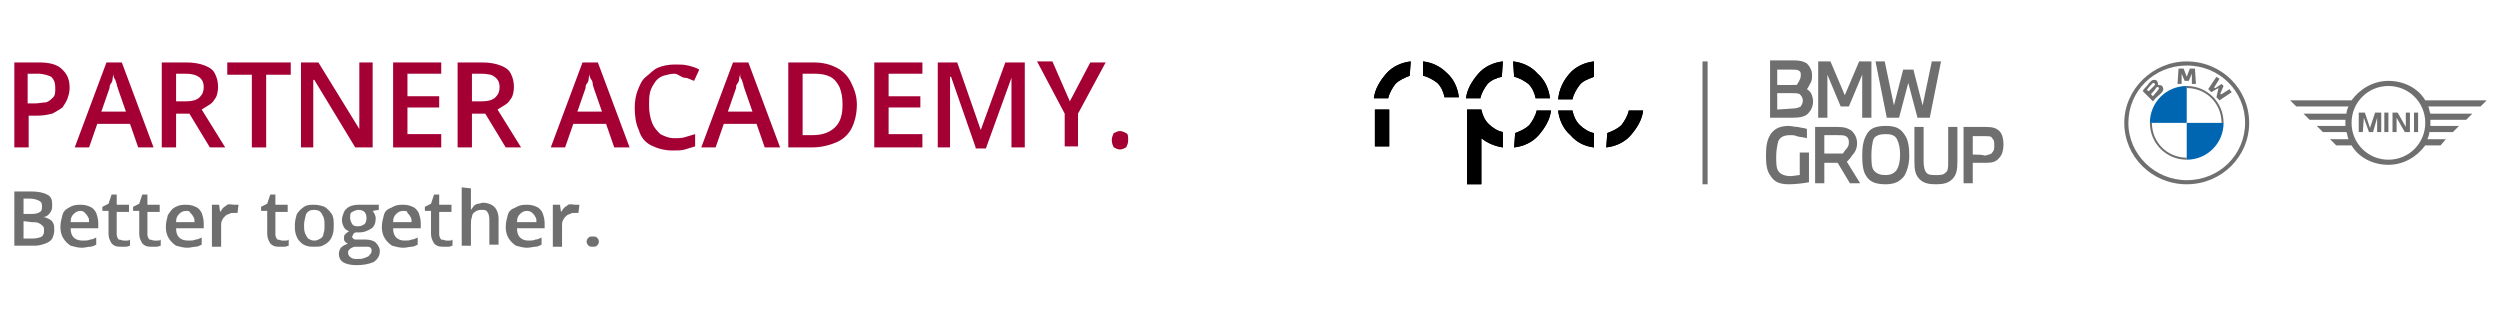 <?xml version="1.0" encoding="utf-8"?>
<!-- Generator: $$$/GeneralStr/196=Adobe Illustrator 27.6.0, SVG Export Plug-In . SVG Version: 6.00 Build 0)  -->
<svg version="1.1" id="Ebene_1" xmlns="http://www.w3.org/2000/svg" xmlns:xlink="http://www.w3.org/1999/xlink" x="0px" y="0px"
	 viewBox="0 0 244.2 31.9" style="enable-background:new 0 0 244.2 31.9;" xml:space="preserve">
<style type="text/css">
	.st0{fill:#A50034;}
	.st1{fill:#6F6F6F;}
	.st2{fill:#0066B1;}
</style>
<g>
	<g>
		<path class="st0" d="M3.8,6.1c1.1,0,1.8,0.2,2.3,0.7s0.7,1,0.7,1.8c0,0.4-0.1,0.7-0.2,1c-0.1,0.3-0.3,0.6-0.5,0.9
			c-0.3,0.2-0.6,0.4-1,0.6c-0.4,0.1-0.9,0.2-1.5,0.2H2.8v3.1H1.4V6.1H3.8z M3.7,7.2h-1v2.9h0.7c0.4,0,0.8-0.1,1.1-0.1
			C4.8,9.9,5,9.7,5.2,9.5S5.4,9,5.4,8.6c0-0.5-0.1-0.8-0.4-1.1C4.8,7.4,4.3,7.2,3.7,7.2z"/>
		<path class="st0" d="M13.5,14.4l-0.8-2.3H9.5l-0.8,2.3H7.3l3.1-8.3h1.5l3.1,8.3H13.5z M12.3,10.9l-0.8-2.3c0-0.1-0.1-0.2-0.1-0.4
			c-0.1-0.2-0.1-0.4-0.2-0.5s-0.1-0.3-0.1-0.5c0,0.2-0.1,0.3-0.1,0.5s-0.1,0.4-0.2,0.5c-0.1,0.2-0.1,0.3-0.1,0.4l-0.8,2.3H12.3z"/>
		<path class="st0" d="M18.2,6.1c0.7,0,1.3,0.1,1.8,0.3s0.8,0.4,1,0.8s0.3,0.8,0.3,1.3c0,0.4-0.1,0.8-0.2,1
			c-0.2,0.3-0.3,0.5-0.6,0.7s-0.5,0.3-0.8,0.5l2.3,3.7h-1.5l-2-3.3h-1.3v3.3h-1.4V6.1H18.2z M18.1,7.2h-0.9v2.7h0.9
			c0.6,0,1.1-0.1,1.4-0.4s0.4-0.6,0.4-1c0-0.5-0.2-0.8-0.5-1S18.7,7.2,18.1,7.2z"/>
		<path class="st0" d="M26,14.4h-1.4V7.3h-2.4V6.1h6.2v1.2H26V14.4L26,14.4z"/>
		<path class="st0" d="M36.4,14.4h-1.7l-4-6.6h-0.1c0,0.2,0,0.5,0,0.7c0,0.2,0,0.5,0,0.8s0,0.5,0,0.8v4.3h-1.2V6.1h1.7l4,6.5l0,0
			c0-0.2,0-0.4,0-0.7s0-0.5,0-0.8s0-0.5,0-0.8V6.1h1.3V14.4z"/>
		<path class="st0" d="M43.1,14.4h-4.7V6.1h4.7v1.1h-3.3v2.2h3.1v1.1h-3.1v2.6h3.3V14.4z"/>
		<path class="st0" d="M47.1,6.1c0.7,0,1.3,0.1,1.8,0.3s0.8,0.4,1,0.8s0.3,0.8,0.3,1.3c0,0.4-0.1,0.8-0.2,1
			c-0.2,0.3-0.3,0.5-0.6,0.7s-0.5,0.3-0.8,0.5l2.3,3.7h-1.5l-2-3.3h-1.3v3.3h-1.4V6.1H47.1z M47,7.2h-0.9v2.7H47
			c0.6,0,1.1-0.1,1.4-0.4s0.4-0.6,0.4-1c0-0.5-0.2-0.8-0.5-1C48.1,7.3,47.6,7.2,47,7.2z"/>
		<path class="st0" d="M60,14.4l-0.8-2.3H56l-0.8,2.3h-1.4l3.1-8.3h1.5l3.1,8.3H60z M58.8,10.9L58,8.6c0-0.1-0.1-0.2-0.1-0.4
			s-0.1-0.4-0.2-0.5c-0.1-0.2-0.1-0.3-0.1-0.5c0,0.2-0.1,0.3-0.1,0.5s-0.1,0.4-0.2,0.5s-0.1,0.3-0.1,0.4l-0.8,2.3H58.8z"/>
		<path class="st0" d="M65.9,7.2c-0.4,0-0.7,0.1-1.1,0.2C64.5,7.5,64.2,7.7,64,8c-0.2,0.3-0.4,0.6-0.5,1s-0.1,0.8-0.1,1.3
			c0,0.6,0.1,1.2,0.3,1.7c0.2,0.5,0.5,0.8,0.8,1.1c0.4,0.2,0.8,0.4,1.4,0.4c0.3,0,0.7,0,1-0.1s0.7-0.2,1-0.3v1.2
			c-0.3,0.1-0.7,0.2-1,0.3s-0.7,0.1-1.2,0.1c-0.8,0-1.5-0.2-2.1-0.5c-0.6-0.3-1-0.8-1.2-1.5c-0.3-0.6-0.4-1.4-0.4-2.2
			c0-0.6,0.1-1.2,0.3-1.7c0.2-0.5,0.4-1,0.8-1.3s0.7-0.7,1.2-0.9c0.5-0.2,1-0.3,1.7-0.3c0.4,0,0.8,0,1.2,0.1s0.8,0.2,1.1,0.4
			l-0.5,1.1c-0.3-0.1-0.6-0.3-0.9-0.3S66.2,7.2,65.9,7.2z"/>
		<path class="st0" d="M74.7,14.4l-0.8-2.3h-3.2l-0.8,2.3h-1.4l3.1-8.3h1.5l3.1,8.3H74.7z M73.5,10.9l-0.8-2.3
			c0-0.1-0.1-0.2-0.1-0.4c-0.1-0.2-0.1-0.4-0.2-0.5s-0.1-0.3-0.1-0.5c0,0.2-0.1,0.3-0.1,0.5S72.1,8.1,72,8.2s-0.1,0.3-0.1,0.4
			l-0.8,2.3H73.5z"/>
		<path class="st0" d="M83.7,10.2c0,0.9-0.2,1.7-0.5,2.3s-0.8,1.1-1.5,1.4c-0.7,0.3-1.5,0.5-2.4,0.5H77V6.1h2.5
			c0.9,0,1.6,0.2,2.2,0.5s1.1,0.8,1.4,1.4S83.7,9.3,83.7,10.2z M82.3,10.2c0-0.7-0.1-1.2-0.3-1.7c-0.2-0.4-0.5-0.8-0.9-1
			s-0.9-0.3-1.5-0.3h-1.2v6h1c1,0,1.7-0.3,2.2-0.8S82.3,11.2,82.3,10.2z"/>
		<path class="st0" d="M90.1,14.4h-4.7V6.1h4.7v1.1h-3.3v2.2h3.1v1.1h-3.1v2.6h3.3V14.4z"/>
		<path class="st0" d="M95.3,14.4l-2.4-6.9h-0.1c0,0.2,0,0.4,0,0.6c0,0.3,0,0.6,0,0.9s0,0.6,0,0.9v4.5h-1.2V6.1h1.9l2.3,6.6l0,0
			l2.4-6.6h1.9v8.3h-1.3V9.8c0-0.3,0-0.5,0-0.8s0-0.6,0-0.8c0-0.3,0-0.5,0-0.6l0,0l-2.5,6.9h-1V14.4z"/>
		<path class="st0" d="M104.5,9.9l2-3.8h1.5l-2.7,5v3.2H104v-3.2L101.3,6h1.5L104.5,9.9z"/>
		<path class="st0" d="M108.6,13.7c0-0.3,0.1-0.5,0.2-0.7c0.2-0.1,0.4-0.2,0.6-0.2s0.4,0.1,0.6,0.2c0.2,0.1,0.2,0.3,0.2,0.7
			c0,0.3-0.1,0.5-0.2,0.7c-0.2,0.1-0.4,0.2-0.6,0.2s-0.4-0.1-0.6-0.2C108.7,14.2,108.6,14,108.6,13.7z"/>
	</g>
	<g>
		<path class="st1" d="M1.4,18.7H3c0.7,0,1.2,0.1,1.6,0.3s0.5,0.5,0.5,1c0,0.2,0,0.4-0.1,0.6S4.8,20.9,4.7,21s-0.3,0.2-0.5,0.2l0,0
			c0.2,0,0.4,0.1,0.6,0.2s0.3,0.2,0.4,0.4c0.1,0.2,0.1,0.4,0.1,0.7c0,0.3-0.1,0.6-0.2,0.8s-0.4,0.4-0.7,0.5S3.8,24,3.4,24h-2V18.7z
			 M2.3,20.9h0.8c0.4,0,0.7-0.1,0.8-0.2c0.2-0.1,0.2-0.3,0.2-0.6c0-0.3-0.1-0.4-0.3-0.5s-0.5-0.2-0.9-0.2H2.3V20.9z M2.3,21.6v1.7
			h0.9c0.4,0,0.7-0.1,0.9-0.2c0.2-0.2,0.2-0.4,0.2-0.6s0-0.3-0.1-0.4S4,21.9,3.8,21.8c-0.2-0.1-0.4-0.1-0.7-0.1L2.3,21.6L2.3,21.6z"
			/>
		<path class="st1" d="M7.9,20c0.4,0,0.7,0.1,0.9,0.2c0.3,0.1,0.5,0.4,0.6,0.6c0.1,0.3,0.2,0.6,0.2,1v0.5H6.9c0,0.4,0.1,0.7,0.3,0.9
			c0.2,0.2,0.5,0.3,0.9,0.3c0.3,0,0.5,0,0.7-0.1c0.2,0,0.4-0.1,0.6-0.2v0.7C9.2,24,9,24.1,8.8,24.1S8.3,24.2,8,24.2
			c-0.4,0-0.7-0.1-1.1-0.2c-0.3-0.2-0.5-0.4-0.7-0.7C6,23,5.9,22.6,5.9,22.2c0-0.5,0.1-0.8,0.2-1.2s0.4-0.6,0.6-0.7
			C7.2,20,7.5,20,7.9,20z M7.9,20.6c-0.3,0-0.5,0.1-0.7,0.3c-0.2,0.2-0.3,0.4-0.3,0.8h1.8c0-0.2,0-0.4-0.1-0.5
			c-0.1-0.2-0.2-0.3-0.3-0.4S8.1,20.6,7.9,20.6z"/>
		<path class="st1" d="M12.1,23.5c0.1,0,0.2,0,0.3,0c0.1,0,0.2,0,0.3-0.1V24c-0.1,0-0.2,0.1-0.4,0.1c-0.2,0-0.3,0-0.5,0
			s-0.4,0-0.6-0.1c-0.2-0.1-0.3-0.2-0.4-0.4c-0.1-0.2-0.2-0.4-0.2-0.8v-2.2H10v-0.4l0.6-0.3l0.3-0.9h0.5v1h1.2v0.7h-1.2v2.2
			c0,0.2,0.1,0.4,0.2,0.5C11.8,23.4,11.9,23.5,12.1,23.5z"/>
		<path class="st1" d="M15.1,23.5c0.1,0,0.2,0,0.3,0c0.1,0,0.2,0,0.3-0.1V24c-0.1,0-0.2,0.1-0.4,0.1c-0.2,0-0.3,0-0.5,0
			s-0.4,0-0.6-0.1s-0.3-0.2-0.4-0.4c-0.1-0.2-0.2-0.4-0.2-0.8v-2.2H13v-0.4l0.6-0.3l0.3-0.9h0.5v1h1.2v0.7h-1.2v2.2
			c0,0.2,0.1,0.4,0.2,0.5C14.8,23.4,14.9,23.5,15.1,23.5z"/>
		<path class="st1" d="M18.2,20c0.4,0,0.7,0.1,0.9,0.2c0.3,0.1,0.5,0.4,0.6,0.6c0.1,0.3,0.2,0.6,0.2,1v0.5h-2.7
			c0,0.4,0.1,0.7,0.3,0.9c0.2,0.2,0.5,0.3,0.9,0.3c0.3,0,0.5,0,0.7-0.1c0.2,0,0.4-0.1,0.6-0.2v0.7c-0.2,0.1-0.4,0.2-0.6,0.2
			s-0.5,0.1-0.8,0.1c-0.4,0-0.7-0.1-1.1-0.2c-0.3-0.2-0.5-0.4-0.7-0.7c-0.2-0.3-0.3-0.7-0.3-1.1c0-0.5,0.1-0.8,0.2-1.2
			c0.2-0.3,0.4-0.6,0.6-0.7C17.5,20,17.8,20,18.2,20z M18.2,20.6c-0.3,0-0.5,0.1-0.7,0.3c-0.2,0.2-0.3,0.4-0.3,0.8H19
			c0-0.2,0-0.4-0.1-0.5c-0.1-0.2-0.2-0.3-0.3-0.4C18.5,20.6,18.4,20.6,18.2,20.6z"/>
		<path class="st1" d="M22.9,20c0.1,0,0.1,0,0.2,0s0.2,0,0.2,0l-0.1,0.8c-0.1,0-0.1,0-0.2,0s-0.1,0-0.2,0c-0.2,0-0.3,0-0.4,0.1
			c-0.1,0-0.3,0.1-0.4,0.2s-0.2,0.2-0.3,0.4c-0.1,0.2-0.1,0.3-0.1,0.5v2.1h-0.9V20h0.7l0.1,0.7l0,0c0.1-0.1,0.2-0.3,0.3-0.4
			c0.1-0.1,0.3-0.2,0.4-0.3S22.7,20,22.9,20z"/>
		<path class="st1" d="M27.6,23.5c0.1,0,0.2,0,0.3,0s0.2,0,0.3-0.1V24c-0.1,0-0.2,0.1-0.4,0.1s-0.3,0-0.5,0s-0.4,0-0.6-0.1
			s-0.3-0.2-0.4-0.4c-0.1-0.2-0.2-0.4-0.2-0.8v-2.2h-0.6v-0.4l0.6-0.3l0.3-0.9h0.5v1h1.2v0.7h-1.2v2.2c0,0.2,0.1,0.4,0.2,0.5
			C27.3,23.4,27.4,23.5,27.6,23.5z"/>
		<path class="st1" d="M32.6,22c0,0.3,0,0.6-0.1,0.9s-0.2,0.5-0.4,0.7c-0.2,0.2-0.4,0.3-0.6,0.4c-0.2,0.1-0.5,0.1-0.8,0.1
			s-0.5,0-0.8-0.1s-0.4-0.2-0.6-0.4c-0.2-0.2-0.3-0.4-0.4-0.7c-0.1-0.3-0.1-0.6-0.1-0.9c0-0.4,0.1-0.8,0.2-1.1
			c0.2-0.3,0.4-0.5,0.7-0.7s0.6-0.2,1-0.2s0.7,0.1,1,0.2c0.3,0.2,0.5,0.4,0.7,0.7C32.6,21.2,32.6,21.6,32.6,22z M29.7,22
			c0,0.3,0,0.5,0.1,0.8c0.1,0.2,0.2,0.4,0.3,0.5c0.2,0.1,0.3,0.2,0.6,0.2s0.4-0.1,0.6-0.2c0.2-0.1,0.3-0.3,0.3-0.5
			c0.1-0.2,0.1-0.5,0.1-0.8s0-0.5-0.1-0.8c-0.1-0.2-0.2-0.4-0.3-0.5s-0.3-0.2-0.6-0.2c-0.4,0-0.6,0.1-0.8,0.4
			C29.8,21.3,29.7,21.6,29.7,22z"/>
		<path class="st1" d="M34.8,25.9c-0.5,0-1-0.1-1.3-0.3s-0.4-0.5-0.4-0.8c0-0.2,0.1-0.5,0.2-0.6c0.2-0.2,0.4-0.3,0.7-0.4
			c-0.1,0-0.2-0.1-0.3-0.2s-0.1-0.2-0.1-0.3c0-0.2,0-0.3,0.1-0.4s0.2-0.2,0.4-0.3c-0.2-0.1-0.4-0.2-0.5-0.4
			c-0.1-0.2-0.2-0.4-0.2-0.7c0-0.3,0.1-0.5,0.2-0.8c0.1-0.2,0.3-0.4,0.5-0.5S34.6,20,35,20c0.1,0,0.2,0,0.2,0c0.1,0,0.2,0,0.2,0
			c0.1,0,0.1,0,0.2,0H37v0.5l-0.6,0.1c0.1,0.1,0.1,0.2,0.2,0.3c0,0.1,0.1,0.2,0.1,0.4c0,0.4-0.1,0.8-0.4,1c-0.3,0.2-0.7,0.4-1.2,0.4
			c-0.1,0-0.2,0-0.4,0c-0.1,0.1-0.2,0.1-0.2,0.2s-0.1,0.1-0.1,0.2s0,0.1,0.1,0.2c0,0,0.1,0.1,0.2,0.1c0.1,0,0.2,0,0.3,0h0.7
			c0.4,0,0.8,0.1,1,0.3c0.2,0.2,0.4,0.5,0.4,0.8c0,0.5-0.2,0.8-0.6,1.1C36,25.8,35.5,25.9,34.8,25.9z M34.8,25.3
			c0.3,0,0.6,0,0.8-0.1s0.4-0.1,0.5-0.3c0.1-0.1,0.2-0.2,0.2-0.4c0-0.1,0-0.2-0.1-0.3c-0.1-0.1-0.2-0.1-0.3-0.1s-0.3,0-0.5,0h-0.6
			c-0.2,0-0.3,0-0.4,0.1c-0.1,0-0.2,0.1-0.3,0.2S34,24.6,34,24.7c0,0.2,0.1,0.3,0.2,0.4C34.3,25.2,34.5,25.3,34.8,25.3z M35,22.1
			c0.3,0,0.4-0.1,0.6-0.2c0.1-0.1,0.2-0.3,0.2-0.6c0-0.3-0.1-0.5-0.2-0.6c-0.1-0.1-0.3-0.2-0.6-0.2c-0.2,0-0.4,0.1-0.6,0.2
			s-0.2,0.3-0.2,0.6c0,0.2,0.1,0.4,0.2,0.6C34.6,22.1,34.7,22.1,35,22.1z"/>
		<path class="st1" d="M39.4,20c0.4,0,0.7,0.1,0.9,0.2c0.3,0.1,0.5,0.4,0.6,0.6c0.1,0.3,0.2,0.6,0.2,1v0.5h-2.7
			c0,0.4,0.1,0.7,0.3,0.9c0.2,0.2,0.5,0.3,0.8,0.3s0.5,0,0.7-0.1c0.2,0,0.4-0.1,0.6-0.2v0.7c-0.2,0.1-0.4,0.2-0.6,0.2
			c-0.2,0-0.5,0.1-0.8,0.1c-0.4,0-0.7-0.1-1.1-0.2c-0.3-0.2-0.5-0.4-0.7-0.7c-0.2-0.3-0.3-0.7-0.3-1.1c0-0.5,0.1-0.8,0.2-1.2
			s0.4-0.6,0.7-0.7C38.7,20,39,20,39.4,20z M39.4,20.6c-0.3,0-0.5,0.1-0.7,0.3c-0.2,0.2-0.3,0.4-0.3,0.8h1.8c0-0.2,0-0.4-0.1-0.5
			c-0.1-0.2-0.2-0.3-0.3-0.4C39.8,20.6,39.6,20.6,39.4,20.6z"/>
		<path class="st1" d="M43.6,23.5c0.1,0,0.2,0,0.3,0s0.2,0,0.3-0.1V24c-0.1,0-0.2,0.1-0.4,0.1s-0.3,0-0.5,0s-0.4,0-0.6-0.1
			c-0.2-0.1-0.3-0.2-0.4-0.4c-0.1-0.2-0.2-0.4-0.2-0.8v-2.2h-0.6v-0.4l0.6-0.3l0.3-0.9h0.5v1h1.2v0.7h-1.2v2.2
			c0,0.2,0.1,0.4,0.2,0.5C43.3,23.4,43.5,23.5,43.6,23.5z"/>
		<path class="st1" d="M46,18.4v1.4c0,0.1,0,0.3,0,0.4s0,0.3,0,0.3l0,0c0.1-0.1,0.2-0.3,0.3-0.4s0.3-0.2,0.4-0.2
			c0.2,0,0.3-0.1,0.5-0.1c0.3,0,0.6,0.1,0.8,0.2s0.4,0.3,0.5,0.5s0.2,0.5,0.2,0.8v2.6h-0.9v-2.5c0-0.3-0.1-0.6-0.2-0.7
			c-0.1-0.2-0.3-0.2-0.6-0.2s-0.5,0.1-0.6,0.2c-0.2,0.1-0.3,0.3-0.3,0.5C46,21.4,46,21.7,46,22v2h-0.9v-5.7L46,18.4L46,18.4z"/>
		<path class="st1" d="M51.5,20c0.4,0,0.7,0.1,0.9,0.2c0.3,0.1,0.5,0.4,0.6,0.6c0.1,0.3,0.2,0.6,0.2,1v0.5h-2.7
			c0,0.4,0.1,0.7,0.3,0.9c0.2,0.2,0.5,0.3,0.8,0.3s0.5,0,0.7-0.1c0.2,0,0.4-0.1,0.6-0.2v0.7c-0.2,0.1-0.4,0.2-0.6,0.2
			c-0.2,0-0.5,0.1-0.8,0.1c-0.4,0-0.7-0.1-1.1-0.2c-0.3-0.2-0.5-0.4-0.7-0.7c-0.2-0.3-0.3-0.7-0.3-1.1c0-0.5,0.1-0.8,0.2-1.2
			s0.4-0.6,0.7-0.7C50.8,20,51.1,20,51.5,20z M51.5,20.6c-0.3,0-0.5,0.1-0.7,0.3c-0.2,0.2-0.3,0.4-0.3,0.8h1.9c0-0.2,0-0.4-0.1-0.5
			c-0.1-0.2-0.2-0.3-0.3-0.4S51.7,20.6,51.5,20.6z"/>
		<path class="st1" d="M56.2,20c0.1,0,0.1,0,0.2,0c0.1,0,0.2,0,0.2,0l-0.1,0.8c-0.1,0-0.1,0-0.2,0c-0.1,0-0.1,0-0.2,0
			c-0.2,0-0.3,0-0.4,0.1c-0.1,0-0.3,0.1-0.4,0.2c-0.1,0.1-0.2,0.2-0.3,0.4c-0.1,0.2-0.1,0.3-0.1,0.5v2.1H54V20h0.7l0.1,0.7l0,0
			c0.1-0.1,0.2-0.3,0.3-0.4s0.3-0.2,0.4-0.3S56.1,20,56.2,20z"/>
		<path class="st1" d="M57.3,23.6c0-0.2,0.1-0.3,0.2-0.4c0.1-0.1,0.2-0.1,0.4-0.1s0.3,0,0.4,0.1c0.1,0.1,0.2,0.2,0.2,0.4
			c0,0.2-0.1,0.3-0.2,0.4c-0.1,0.1-0.2,0.1-0.4,0.1s-0.3,0-0.4-0.1S57.3,23.8,57.3,23.6z"/>
	</g>
</g>
<g>
	<g>
		<path d="M152.2,9.7h1.4l0,0l0,0c0.1-0.5,0.4-1,0.7-1.4s0.9-0.6,1.4-0.8l0,0l0,0V6l0,0l0,0l0,0l0,0c-0.9,0.1-1.8,0.5-2.4,1.2
			S152.3,8.7,152.2,9.7C152.1,9.6,152.1,9.6,152.2,9.7C152.1,9.6,152.1,9.6,152.2,9.7C152.1,9.7,152.2,9.7,152.2,9.7L152.2,9.7z"/>
		<path d="M155.7,14.4L155.7,14.4L155.7,14.4C155.7,14.4,155.8,14.4,155.7,14.4C155.8,14.4,155.8,14.4,155.7,14.4V13l0,0l0,0
			c-0.5-0.1-1-0.4-1.4-0.8s-0.6-0.9-0.7-1.4l0,0l0,0h-1.4l0,0l0,0l0,0l0,0c0.1,0.9,0.5,1.8,1.2,2.4C154,13.9,154.8,14.3,155.7,14.4z
			"/>
		<path d="M156.9,14.4c0.9-0.1,1.8-0.5,2.4-1.2s1.1-1.5,1.2-2.4l0,0l0,0l0,0h-1.4l0,0l0,0c-0.1,0.5-0.4,1-0.7,1.4
			c-0.4,0.4-0.9,0.6-1.4,0.8l0,0l0,0L156.9,14.4C156.8,14.4,156.8,14.4,156.9,14.4C156.8,14.4,156.8,14.4,156.9,14.4L156.9,14.4
			L156.9,14.4z"/>
		<path d="M146.8,6c-0.9,0.1-1.8,0.5-2.4,1.2s-1.1,1.5-1.2,2.4l0,0l0,0l0,0h1.4l0,0l0,0c0.1-0.5,0.4-1,0.7-1.4
			c0.4-0.4,0.9-0.6,1.4-0.7l0,0l0,0L146.8,6L146.8,6L146.8,6L146.8,6L146.8,6z"/>
		<path d="M147.9,7.5c0.5,0.1,1,0.4,1.4,0.7c0.4,0.4,0.6,0.9,0.7,1.4l0,0l0,0h1.4l0,0l0,0l0,0c-0.1-0.9-0.5-1.8-1.2-2.4
			c-0.6-0.7-1.5-1.1-2.4-1.2l0,0l0,0l0,0l0,0L147.9,7.5C147.9,7.4,147.9,7.5,147.9,7.5L147.9,7.5z"/>
		<path d="M146.8,12.9c-0.5-0.1-1-0.4-1.4-0.8c-0.4-0.4-0.6-0.9-0.7-1.4l0,0l0,0h-1.4l0,0l0,0V18l0,0l0,0h1.4l0,0l0,0l0,0l0,0v-4.5
			c0.6,0.5,1.4,0.8,2.1,0.9l0,0l0,0l0,0l0,0L146.8,12.9C146.8,13,146.8,12.9,146.8,12.9L146.8,12.9z"/>
		<path d="M147.9,14.4c0.9-0.1,1.8-0.5,2.4-1.2s1.1-1.5,1.2-2.4l0,0l0,0l0,0l0,0h-1.4l0,0l0,0c-0.1,0.5-0.4,1-0.7,1.4
			c-0.4,0.4-0.9,0.6-1.4,0.8l0,0l0,0L147.9,14.4C147.9,14.3,147.9,14.4,147.9,14.4L147.9,14.4L147.9,14.4L147.9,14.4z"/>
		<path d="M139,6L139,6L139,6C138.9,6,138.9,6,139,6C138.9,6,138.9,6,139,6v1.4l0,0l0,0c0.5,0.1,1,0.4,1.4,0.7
			c0.4,0.4,0.6,0.9,0.7,1.4l0,0l0,0h1.4l0,0l0,0l0,0c-0.1-0.9-0.5-1.8-1.2-2.4C140.7,6.5,139.9,6.1,139,6z"/>
		<path d="M137.8,6c-0.9,0.1-1.8,0.5-2.4,1.2s-1.1,1.5-1.2,2.4l0,0l0,0l0,0h1.4l0,0l0,0c0.1-0.5,0.4-1,0.7-1.4
			c0.4-0.4,0.9-0.6,1.4-0.8l0,0l0,0L137.8,6C137.9,6,137.9,6,137.8,6L137.8,6L137.8,6z"/>
		<path d="M135.7,10.7h-1.4l0,0l0,0l0,0l0,0v3.6l0,0l0,0h1.4l0,0l0,0l0,0l0,0V10.7C135.7,10.8,135.7,10.8,135.7,10.7
			C135.7,10.8,135.7,10.8,135.7,10.7L135.7,10.7L135.7,10.7z"/>
	</g>
	<g>
		<path d="M152.2,9.7h1.4l0,0l0,0c0.1-0.5,0.4-1,0.7-1.4s0.9-0.6,1.4-0.8l0,0l0,0V6l0,0l0,0l0,0l0,0c-0.9,0.1-1.8,0.5-2.4,1.2
			S152.3,8.7,152.2,9.7C152.1,9.6,152.1,9.6,152.2,9.7C152.1,9.6,152.1,9.6,152.2,9.7C152.1,9.7,152.2,9.7,152.2,9.7L152.2,9.7z"/>
		<path d="M155.7,14.4L155.7,14.4L155.7,14.4C155.7,14.4,155.8,14.4,155.7,14.4C155.8,14.4,155.8,14.4,155.7,14.4V13l0,0l0,0
			c-0.5-0.1-1-0.4-1.4-0.8s-0.6-0.9-0.7-1.4l0,0l0,0h-1.4l0,0l0,0l0,0l0,0c0.1,0.9,0.5,1.8,1.2,2.4C154,13.9,154.8,14.3,155.7,14.4z
			"/>
		<path d="M156.9,14.4c0.9-0.1,1.8-0.5,2.4-1.2s1.1-1.5,1.2-2.4l0,0l0,0l0,0h-1.4l0,0l0,0c-0.1,0.5-0.4,1-0.7,1.4
			c-0.4,0.4-0.9,0.6-1.4,0.8l0,0l0,0L156.9,14.4C156.8,14.4,156.8,14.4,156.9,14.4C156.8,14.4,156.8,14.4,156.9,14.4L156.9,14.4
			L156.9,14.4z"/>
		<path d="M146.8,6c-0.9,0.1-1.8,0.5-2.4,1.2s-1.1,1.5-1.2,2.4l0,0l0,0l0,0h1.4l0,0l0,0c0.1-0.5,0.4-1,0.7-1.4
			c0.4-0.4,0.9-0.6,1.4-0.7l0,0l0,0L146.8,6L146.8,6L146.8,6L146.8,6L146.8,6z"/>
		<path d="M147.9,7.5c0.5,0.1,1,0.4,1.4,0.7c0.4,0.4,0.6,0.9,0.7,1.4l0,0l0,0h1.4l0,0l0,0l0,0c-0.1-0.9-0.5-1.8-1.2-2.4
			c-0.6-0.7-1.5-1.1-2.4-1.2l0,0l0,0l0,0l0,0L147.9,7.5C147.9,7.4,147.9,7.5,147.9,7.5L147.9,7.5z"/>
		<path d="M146.8,12.9c-0.5-0.1-1-0.4-1.4-0.8c-0.4-0.4-0.6-0.9-0.7-1.4l0,0l0,0h-1.4l0,0l0,0V18l0,0l0,0h1.4l0,0l0,0l0,0l0,0v-4.5
			c0.6,0.5,1.4,0.8,2.1,0.9l0,0l0,0l0,0l0,0L146.8,12.9C146.8,13,146.8,12.9,146.8,12.9L146.8,12.9z"/>
		<path d="M147.9,14.4c0.9-0.1,1.8-0.5,2.4-1.2s1.1-1.5,1.2-2.4l0,0l0,0l0,0l0,0h-1.4l0,0l0,0c-0.1,0.5-0.4,1-0.7,1.4
			c-0.4,0.4-0.9,0.6-1.4,0.8l0,0l0,0L147.9,14.4C147.9,14.3,147.9,14.4,147.9,14.4L147.9,14.4L147.9,14.4L147.9,14.4z"/>
		<path d="M139,6L139,6L139,6C138.9,6,138.9,6,139,6C138.9,6,138.9,6,139,6v1.4l0,0l0,0c0.5,0.1,1,0.4,1.4,0.7
			c0.4,0.4,0.6,0.9,0.7,1.4l0,0l0,0h1.4l0,0l0,0l0,0c-0.1-0.9-0.5-1.8-1.2-2.4C140.7,6.5,139.9,6.1,139,6z"/>
		<path d="M137.8,6c-0.9,0.1-1.8,0.5-2.4,1.2s-1.1,1.5-1.2,2.4l0,0l0,0l0,0h1.4l0,0l0,0c0.1-0.5,0.4-1,0.7-1.4
			c0.4-0.4,0.9-0.6,1.4-0.8l0,0l0,0L137.8,6C137.9,6,137.9,6,137.8,6L137.8,6L137.8,6z"/>
		<path d="M135.7,10.7h-1.4l0,0l0,0l0,0l0,0v3.6l0,0l0,0h1.4l0,0l0,0l0,0l0,0V10.7C135.7,10.8,135.7,10.8,135.7,10.7
			C135.7,10.8,135.7,10.8,135.7,10.7L135.7,10.7L135.7,10.7z"/>
	</g>
</g>
<g>
	<g id="BMW">
		<g>
			<path class="st1" d="M213.6,6c-3.3,0-6.1,2.7-6.1,6s2.7,6,6.1,6s6.1-2.7,6.1-6S217,6,213.6,6L213.6,6z M219.3,12
				c0,3.1-2.5,5.6-5.7,5.6c-3.1,0-5.7-2.5-5.7-5.6s2.5-5.6,5.7-5.6S219.3,8.9,219.3,12z"/>
			<path class="st1" d="M213.6,8.4v0.2l0,0c1.9,0,3.4,1.5,3.4,3.4h0.2C217.2,10,215.6,8.4,213.6,8.4L213.6,8.4 M213.6,15.4
				c-1.9,0-3.4-1.5-3.4-3.4H210c0,2,1.6,3.6,3.6,3.6"/>
			<g>
				<path id="W_00000038401958559747952230000003335180717694887565_" class="st1" d="M216.5,9.5c0.1,0.1,0.2,0.2,0.3,0.3L218,9
					c-0.1-0.1-0.2-0.2-0.2-0.3L217,9.2h-0.1V9.1l0.3-0.7L217,8.2l-0.6,0.4h-0.1V8.5l0.5-0.8c-0.1-0.1-0.2-0.1-0.3-0.2l-0.8,1.2
					c0.1,0.1,0.2,0.2,0.3,0.3l0.7-0.4l0,0l0,0L216.5,9.5z"/>
				<path id="M_00000014625792662285328050000001483229619419633832_" class="st1" d="M213.8,7.9l0.3-0.7V7.1v0.1v1
					c0.1,0,0.2,0,0.4,0l-0.1-1.5c-0.2,0-0.3,0-0.5,0l-0.3,0.8v0.1V7.5l-0.3-0.8c-0.2,0-0.3,0-0.5,0l-0.1,1.5c0.1,0,0.2,0,0.4,0v-1
					V7.1v0.1l0.3,0.7C213.4,7.9,213.8,7.9,213.8,7.9z"/>
				<path id="B_x5F_22d_00000049189862667614206340000000839590176819133857_" class="st1" d="M211.1,9.1c0.2-0.2,0.3-0.4,0.1-0.7
					c-0.1-0.1-0.3-0.1-0.4-0.1l0,0l0,0c0-0.1,0-0.2-0.1-0.4c-0.1-0.1-0.2-0.1-0.3-0.1c-0.2,0-0.3,0.1-0.7,0.6
					c-0.1,0.1-0.3,0.3-0.4,0.5l1,1C210.6,9.5,210.8,9.4,211.1,9.1z M209.7,8.8c0.2-0.3,0.4-0.5,0.5-0.6l0.1-0.1c0.1,0,0.1,0,0.2,0.1
					c0,0.1,0,0.1-0.1,0.2c-0.1,0.1-0.5,0.5-0.5,0.5L209.7,8.8z M210.1,9.2c0,0,0.4-0.4,0.5-0.6c0.1-0.1,0.1-0.1,0.1-0.1h0.1l0.1,0.1
					c0,0.1-0.1,0.1-0.1,0.2c-0.1,0.1-0.5,0.6-0.5,0.6L210.1,9.2z"/>
			</g>
			<path class="st2" d="M213.6,8.4V12H210C210,10,211.6,8.4,213.6,8.4z"/>
			<path class="st2" d="M217.2,12c0,2-1.6,3.6-3.6,3.6V12H217.2z"/>
		</g>
	</g>
	<g id="MINI">
		<g>
			<path class="st1" d="M230.8,12.9h-0.4V11h0.6l0.5,1.5L232,11h0.6v1.9h-0.4v-1.4l-0.4,1.4h-0.4l-0.5-1.4L230.8,12.9L230.8,12.9z
				 M233.3,12.9h-0.4V11h0.4V12.9z M234.1,12.9h-0.4V11h0.5l0.8,1.4V11h0.4v1.9h-0.5l-0.8-1.4V12.9z M236.2,12.9h-0.4V11h0.4V12.9z
				 M238.9,13.6h-1.8c0.1-0.2,0.2-0.5,0.2-0.7h2.3l0.6-0.6h-2.8c0-0.1,0-0.2,0-0.3s0-0.2,0-0.3h3.5l0.6-0.6h-4.1
				c-0.1-0.2-0.1-0.5-0.2-0.7h5.1l0.6-0.6h-6c-0.7-1.2-2.1-1.9-3.6-1.9s-2.8,0.8-3.6,1.9h-6l0.6,0.6h5.1c-0.1,0.2-0.2,0.5-0.2,0.7
				H225l0.6,0.6h3.5c0,0.1,0,0.2,0,0.3s0,0.2,0,0.3h-2.8l0.6,0.6h2.3c0.1,0.2,0.1,0.5,0.2,0.7h-1.8l0.6,0.6h1.5
				c0.7,1.2,2.1,1.9,3.6,1.9s2.8-0.8,3.6-1.9h1.5L238.9,13.6z M233.3,15.6c-2,0-3.6-1.6-3.6-3.6s1.6-3.6,3.6-3.6s3.6,1.6,3.6,3.6
				S235.3,15.6,233.3,15.6"/>
		</g>
	</g>
	<g id="BMW_Group_Next">
		<g>
			<path class="st1" d="M172.8,11.5h2.3c0.7,0,1.2-0.1,1.5-0.4c0.3-0.3,0.5-0.7,0.5-1.2c0-0.3-0.1-0.6-0.2-0.8
				c-0.1-0.2-0.3-0.3-0.4-0.4c0.1-0.1,0.2-0.3,0.3-0.5c0.2-0.3,0.2-0.5,0.2-0.9s-0.2-0.8-0.5-1.1c-0.3-0.2-0.7-0.3-1.2-0.3h-2.4v5.6
				H172.8z M173.6,10.7V9.1h1.5c0.3,0,0.5,0,0.7,0.1c0.2,0.2,0.3,0.4,0.3,0.6c0,0.3-0.1,0.4-0.2,0.6c-0.2,0.1-0.4,0.2-0.8,0.2
				L173.6,10.7L173.6,10.7L173.6,10.7z M173.6,8.3V6.8h1.4c0.3,0,0.6,0,0.7,0.1c0.2,0.1,0.2,0.2,0.2,0.5c0,0.2-0.1,0.4-0.2,0.6
				c-0.1,0.1-0.1,0.2-0.2,0.3H173.6L173.6,8.3z"/>
			<polygon class="st1" points="178.5,11.5 178.5,7.3 179.8,10.4 180.6,10.4 181.9,7.3 181.9,11.5 182.8,11.5 182.8,6 181.6,6 
				180.2,9.3 178.8,6 177.6,6 177.6,11.5 			"/>
			<polygon class="st1" points="185.5,11.5 186.4,8.1 187.3,11.5 188.5,11.5 189.6,6 188.7,6 187.8,10.3 186.9,6.8 185.9,6.8 
				185,10.3 184.1,6 183.2,6 184.3,11.5 			"/>
			<path class="st1" d="M176.7,17.8v-2.9h-0.9v2.2c-0.2,0-0.6,0.1-0.9,0.1c-0.6,0-1-0.2-1.2-0.5s-0.2-0.8-0.2-1.4s0.1-1.1,0.2-1.5
				c0.2-0.4,0.5-0.6,1.2-0.6c0.2,0,0.4,0,0.6,0.1c0.3,0.1,0.7,0.1,1,0.2v-0.9c-0.2-0.1-0.5-0.1-0.9-0.2c-0.3,0-0.6-0.1-0.9-0.1
				c-1,0-1.5,0.4-1.8,0.9s-0.4,1.1-0.4,2s0.1,1.5,0.4,1.9c0.3,0.5,0.7,0.9,1.8,0.9C175.4,18,176.2,17.9,176.7,17.8L176.7,17.8z"/>
			<path class="st1" d="M178.2,17.9v-2h1.3l1.2,2h1l-1.3-2.1c0.1-0.1,0.4-0.4,0.5-0.6c0.3-0.3,0.5-0.7,0.5-1.2s-0.2-0.9-0.5-1.2
				c-0.4-0.3-0.8-0.4-1.4-0.4h-2.2v5.5H178.2L178.2,17.9L178.2,17.9z M178.2,15v-1.8h1.2c0.5,0,0.7,0,0.9,0.1s0.3,0.3,0.3,0.6
				s-0.1,0.5-0.3,0.7c-0.1,0.1-0.2,0.3-0.3,0.4H178.2L178.2,15L178.2,15z"/>
			<path class="st1" d="M184.2,12.3c-1.1,0-1.6,0.3-1.9,0.9c-0.3,0.5-0.4,1.2-0.4,2c0,0.9,0.1,1.6,0.4,2c0.3,0.5,0.8,0.8,1.9,0.8
				c0.9,0,1.4-0.3,1.8-0.8c0.3-0.5,0.5-1.2,0.5-2c0-0.8-0.1-1.6-0.5-2.1C185.6,12.5,185.1,12.3,184.2,12.3L184.2,12.3z M184.2,13.1
				c0.5,0,0.9,0.1,1.1,0.5c0.2,0.4,0.3,0.9,0.3,1.5s-0.1,1.2-0.4,1.6c-0.3,0.3-0.6,0.4-1,0.4c-0.5,0-0.9-0.1-1.2-0.5
				c-0.2-0.3-0.2-0.9-0.2-1.5s0.1-1.2,0.2-1.5C183.2,13.2,183.7,13.1,184.2,13.1L184.2,13.1z"/>
			<path class="st1" d="M187,12.4v3.4c0,0.8,0.1,1.3,0.5,1.7c0.4,0.4,0.9,0.5,1.6,0.5c0.7,0,1.2-0.1,1.6-0.5
				c0.4-0.4,0.5-0.9,0.5-1.7v-3.4h-0.9v3.4c0,0.6,0,0.9-0.3,1.1c-0.2,0.2-0.5,0.2-0.9,0.2s-0.7,0-0.9-0.2s-0.3-0.6-0.3-1.1v-3.4H187
				L187,12.4z"/>
			<path class="st1" d="M192.7,17.9v-2c0.6,0,1.1,0,1.4,0c0.5,0,0.9-0.1,1.2-0.5c0.3-0.3,0.4-0.8,0.4-1.3s-0.1-1-0.4-1.3
				c-0.3-0.3-0.7-0.4-1.3-0.4h-2.2v5.5H192.7L192.7,17.9L192.7,17.9z M192.7,15.1v-1.8h1.2c0.4,0,0.6,0,0.7,0.2
				c0.2,0.2,0.2,0.4,0.2,0.7s0,0.5-0.2,0.7c-0.1,0.2-0.4,0.2-0.7,0.3C193.6,15.1,193.2,15.1,192.7,15.1L192.7,15.1z"/>
		</g>
	</g>
</g>
<rect x="166.3" y="6" class="st1" width="0.5" height="12"/>
</svg>
